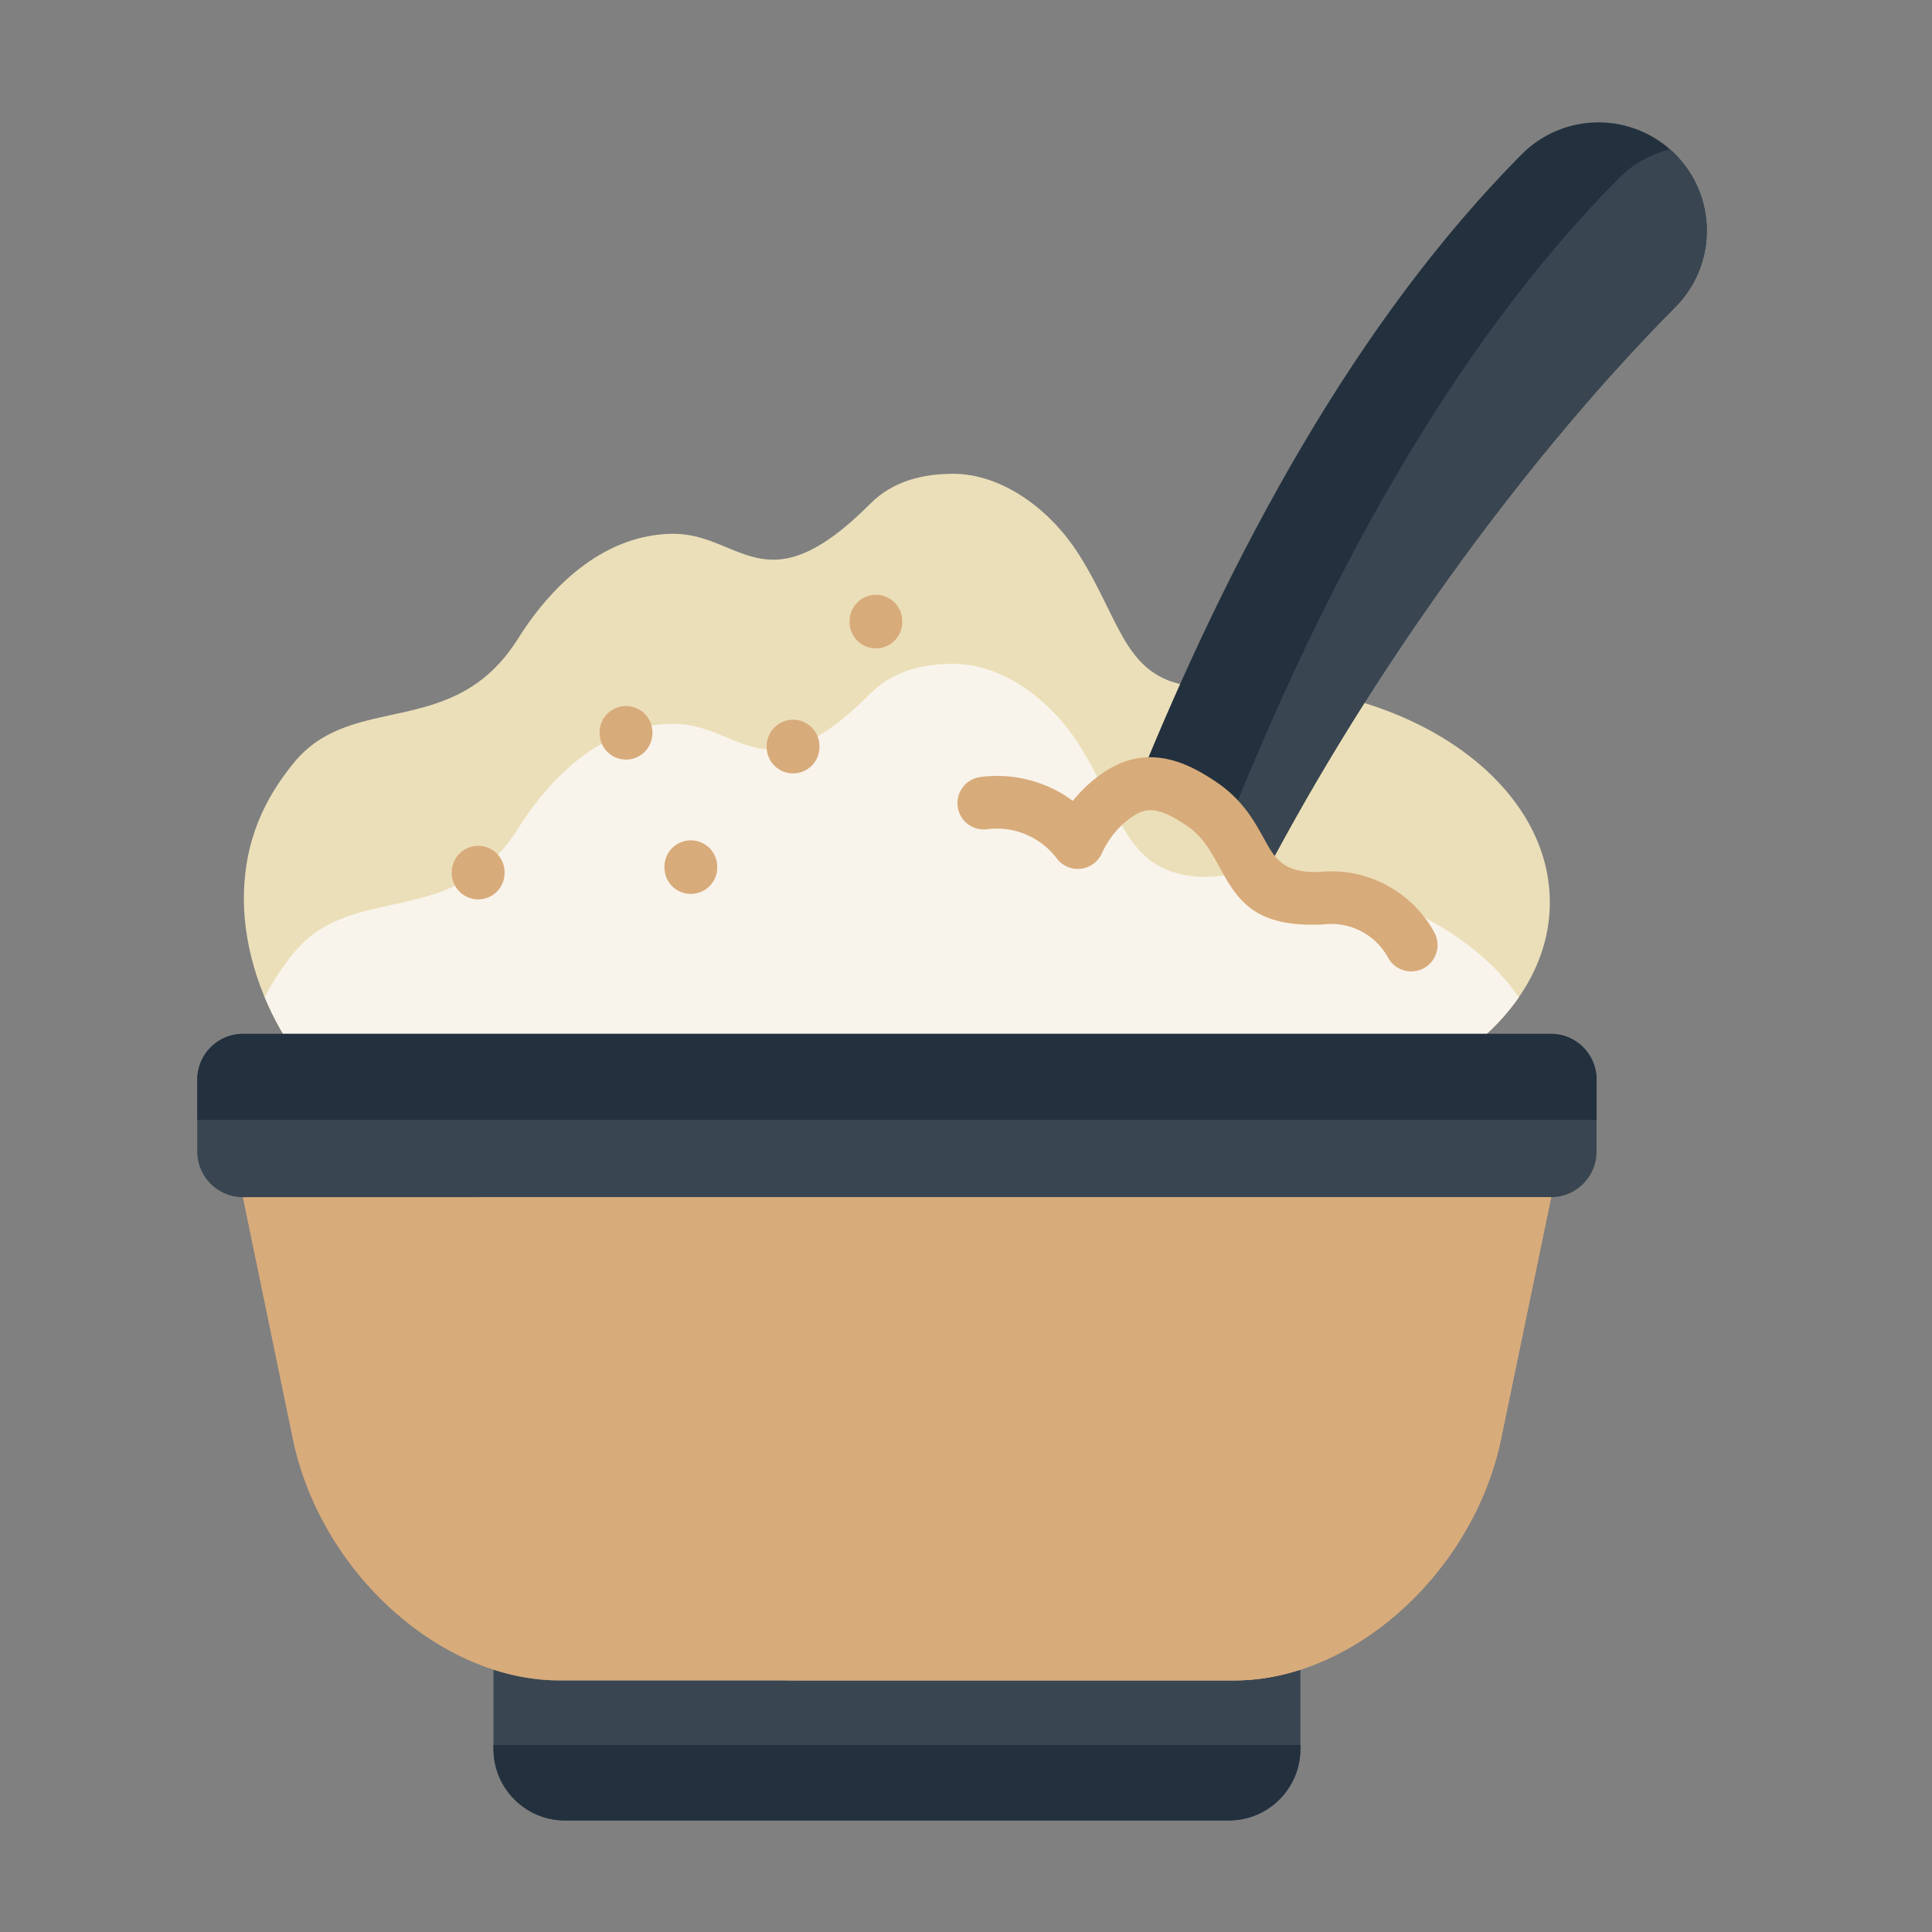 <svg xmlns="http://www.w3.org/2000/svg" version="1.1" xmlns:xlink="http://www.w3.org/1999/xlink" width="512" height="512" x="0" y="0" viewBox="0 0 512 512" style="enable-background:new 0 0 512 512" xml:space="preserve" class=""><rect x="0" y="0" width="512" height="512" fill="#808080" stroke="none"/><g><g fill-rule="evenodd" clip-rule="evenodd"><path fill="#ebdfb9" d="M137.27 169.27c10.03-15.93 23.92-27.35 40.39-27.81 18.71-.51 24.89 20.24 53.06-8.05 5.92-5.92 13.83-7.85 21.91-7.85 12.27 0 25.26 8.65 33.42 21.6 11.37 18.06 12.02 33.17 31.18 34.84 3.68.31 7.46-.54 11.31-.54 45.38 0 82.18 25.8 82.18 57.66s-36.79 57.66-82.18 57.66c-72.54 0-107.83-.06-222.07-.06-22.11 0-41.84-31.75-41.84-58.37 0-15.99 5.84-27.1 13.18-36.14 15.64-19.2 42.31-5.73 59.46-32.94z" opacity="1" data-original="#ebdfb9" class=""></path><path fill="#f9f4eb" d="M402.51 264.28c-13.32 19.25-41.44 32.49-73.96 32.49-72.54 0-107.83-.06-222.07-.06-15.02 0-28.94-14.66-36.31-32.43 2.15-4.31 4.79-8.16 7.65-11.71 15.62-19.19 42.29-5.73 59.44-32.94 10.03-15.93 23.92-27.35 40.39-27.81 18.71-.51 24.89 20.24 53.06-8.05 5.92-5.95 13.83-7.85 21.91-7.85 12.27 0 25.26 8.62 33.42 21.6 11.37 18.06 12.02 33.17 31.18 34.81 3.68.34 7.46-.54 11.31-.54 32.53.01 60.65 13.27 73.98 32.49z" opacity="1" data-original="#f9f4eb" class=""></path><path fill="#394651" d="M344.62 442.5v21.03c0 10.4-8.5 18.91-18.91 18.91H149.66c-10.37 0-18.88-8.5-18.88-18.91V442.5c5.73 1.84 11.62 2.83 17.49 2.83h178.87c5.86 0 11.76-.99 17.48-2.83z" opacity="1" data-original="#394651" class=""></path><path fill="#23313e" d="M344.62 462.45v1.08c0 10.4-8.5 18.91-18.91 18.91H149.66c-10.37 0-18.88-8.5-18.88-18.91v-1.08z" opacity="1" data-original="#23313e" class=""></path><path fill="#394651" d="M64.33 273.98h346.73c6.63 0 12.05 5.44 12.05 12.08v19.16c0 6.6-5.41 12.05-12.05 12.05H64.33c-6.63 0-12.05-5.44-12.05-12.05v-19.16c.01-6.64 5.42-12.08 12.05-12.08z" opacity="1" data-original="#394651" class=""></path><path fill="#23313e" d="M64.33 273.98h346.73c6.63 0 12.05 5.44 12.05 12.08v10.72H52.29v-10.72c0-6.64 5.41-12.08 12.04-12.08z" opacity="1" data-original="#23313e" class=""></path><path fill="#d8ab7b" d="M148.27 445.33h178.87c31.58 0 63.38-28.8 70.67-64.03l13.27-64.03H64.35l13.24 64.03c7.27 35.23 39.07 64.03 70.68 64.03z" opacity="1" data-original="#005c98" class=""></path><path fill="#d8ab7b" d="M210.71 445.33h116.42c31.58 0 63.38-28.8 70.67-64.03l13.27-64.03H126.78l13.27 64.03c7.28 35.23 39.09 64.03 70.66 64.03z" opacity="1" data-original="#337bab" class=""></path></g><path fill="#d8ab7b" d="M119.72 231.15c0-3.86 3.15-7 7-7s7 3.15 7 7v.2c0 3.88-3.15 7-7 7-3.86 0-7-3.12-7-7zm83.45-33.42c0-3.85 3.15-7 7-7 3.88 0 7 3.15 7 7v.23c0 3.85-3.12 7-7 7-3.86 0-7-3.15-7-7zm21.97-33.11c0-3.86 3.12-7 6.97-7 3.88 0 7 3.15 7 7v.2c0 3.88-3.12 7-7 7-3.86 0-6.97-3.12-6.97-7zm-49.06 65.08c0-3.88 3.12-7 7-7 3.85 0 7 3.12 7 7v.2c0 3.88-3.15 7-7 7-3.88 0-7-3.12-7-7zm-17.18-35.6c0-3.86 3.12-7 7-7 3.85 0 7 3.15 7 7v.2c0 3.88-3.15 7-7 7-3.88 0-7-3.12-7-7z" opacity="1" data-original="#b3814b" class=""></path><path fill="#23313e" d="M403.19 40.97c11.14-11.28 29.31-11.4 40.59-.26s11.4 29.31.26 40.59c-38.1 38.38-77.13 91.53-106.19 145.42-2.15 1.05-4.37 2.04-6.6 3-3.32-5.22-5.53-11.85-13.01-16.84-5.87-3.94-11.28-6.29-16.95-4.73 25.11-61.82 58.1-123.04 101.9-167.18z" opacity="1" data-original="#23313e" class=""></path><path fill="#394651" d="M442.56 39.58c.4.37.82.74 1.22 1.13 11.28 11.14 11.4 29.31.26 40.59-38.1 38.38-77.13 91.53-106.19 145.42-2.15 1.05-4.37 2.04-6.6 3-2.01-3.15-3.6-6.77-6.15-10.26 25.34-63.52 58.9-126.85 103.89-172.2 3.85-3.91 8.58-6.46 13.57-7.68z" opacity="1" data-original="#394651" class=""></path><path fill="#d8ab7b" d="M261.62 219.75c-3.83.51-7.34-2.18-7.82-6.01-.51-3.83 2.18-7.31 6.01-7.82 6.04-.79 12.05.06 17.46 2.32 2.49 1.02 4.85 2.38 7.03 4l.23-.28a37.48 37.48 0 0 1 7.28-6.8c5.56-3.97 10.89-5.05 16.3-4.22 4.82.74 9.35 3.03 14 6.15 7.17 4.79 10.2 10.35 13.01 15.42 2.66 4.82 4.93 8.93 14.51 8.56 6.18-.65 12.27.62 17.57 3.37 5.36 2.81 9.89 7.14 12.9 12.64 1.87 3.37.62 7.63-2.75 9.5a7.014 7.014 0 0 1-9.5-2.78 17.118 17.118 0 0 0-7.11-7c-2.92-1.53-6.32-2.21-9.81-1.84-.14.03-.28.03-.4.03-18.51.88-22.73-6.75-27.67-15.76-2.01-3.66-4.22-7.68-8.53-10.54-3.06-2.04-5.84-3.54-8.33-3.91-1.9-.28-3.88.17-6.09 1.76a23.494 23.494 0 0 0-4.62 4.28c-1.3 1.62-2.41 3.4-3.29 5.33a6.953 6.953 0 0 1-2.18 2.72 6.977 6.977 0 0 1-9.78-1.39 19.7 19.7 0 0 0-8.14-6.32c-3.19-1.38-6.73-1.86-10.28-1.41z" opacity="1" data-original="#b3814b" class=""></path></g></svg>